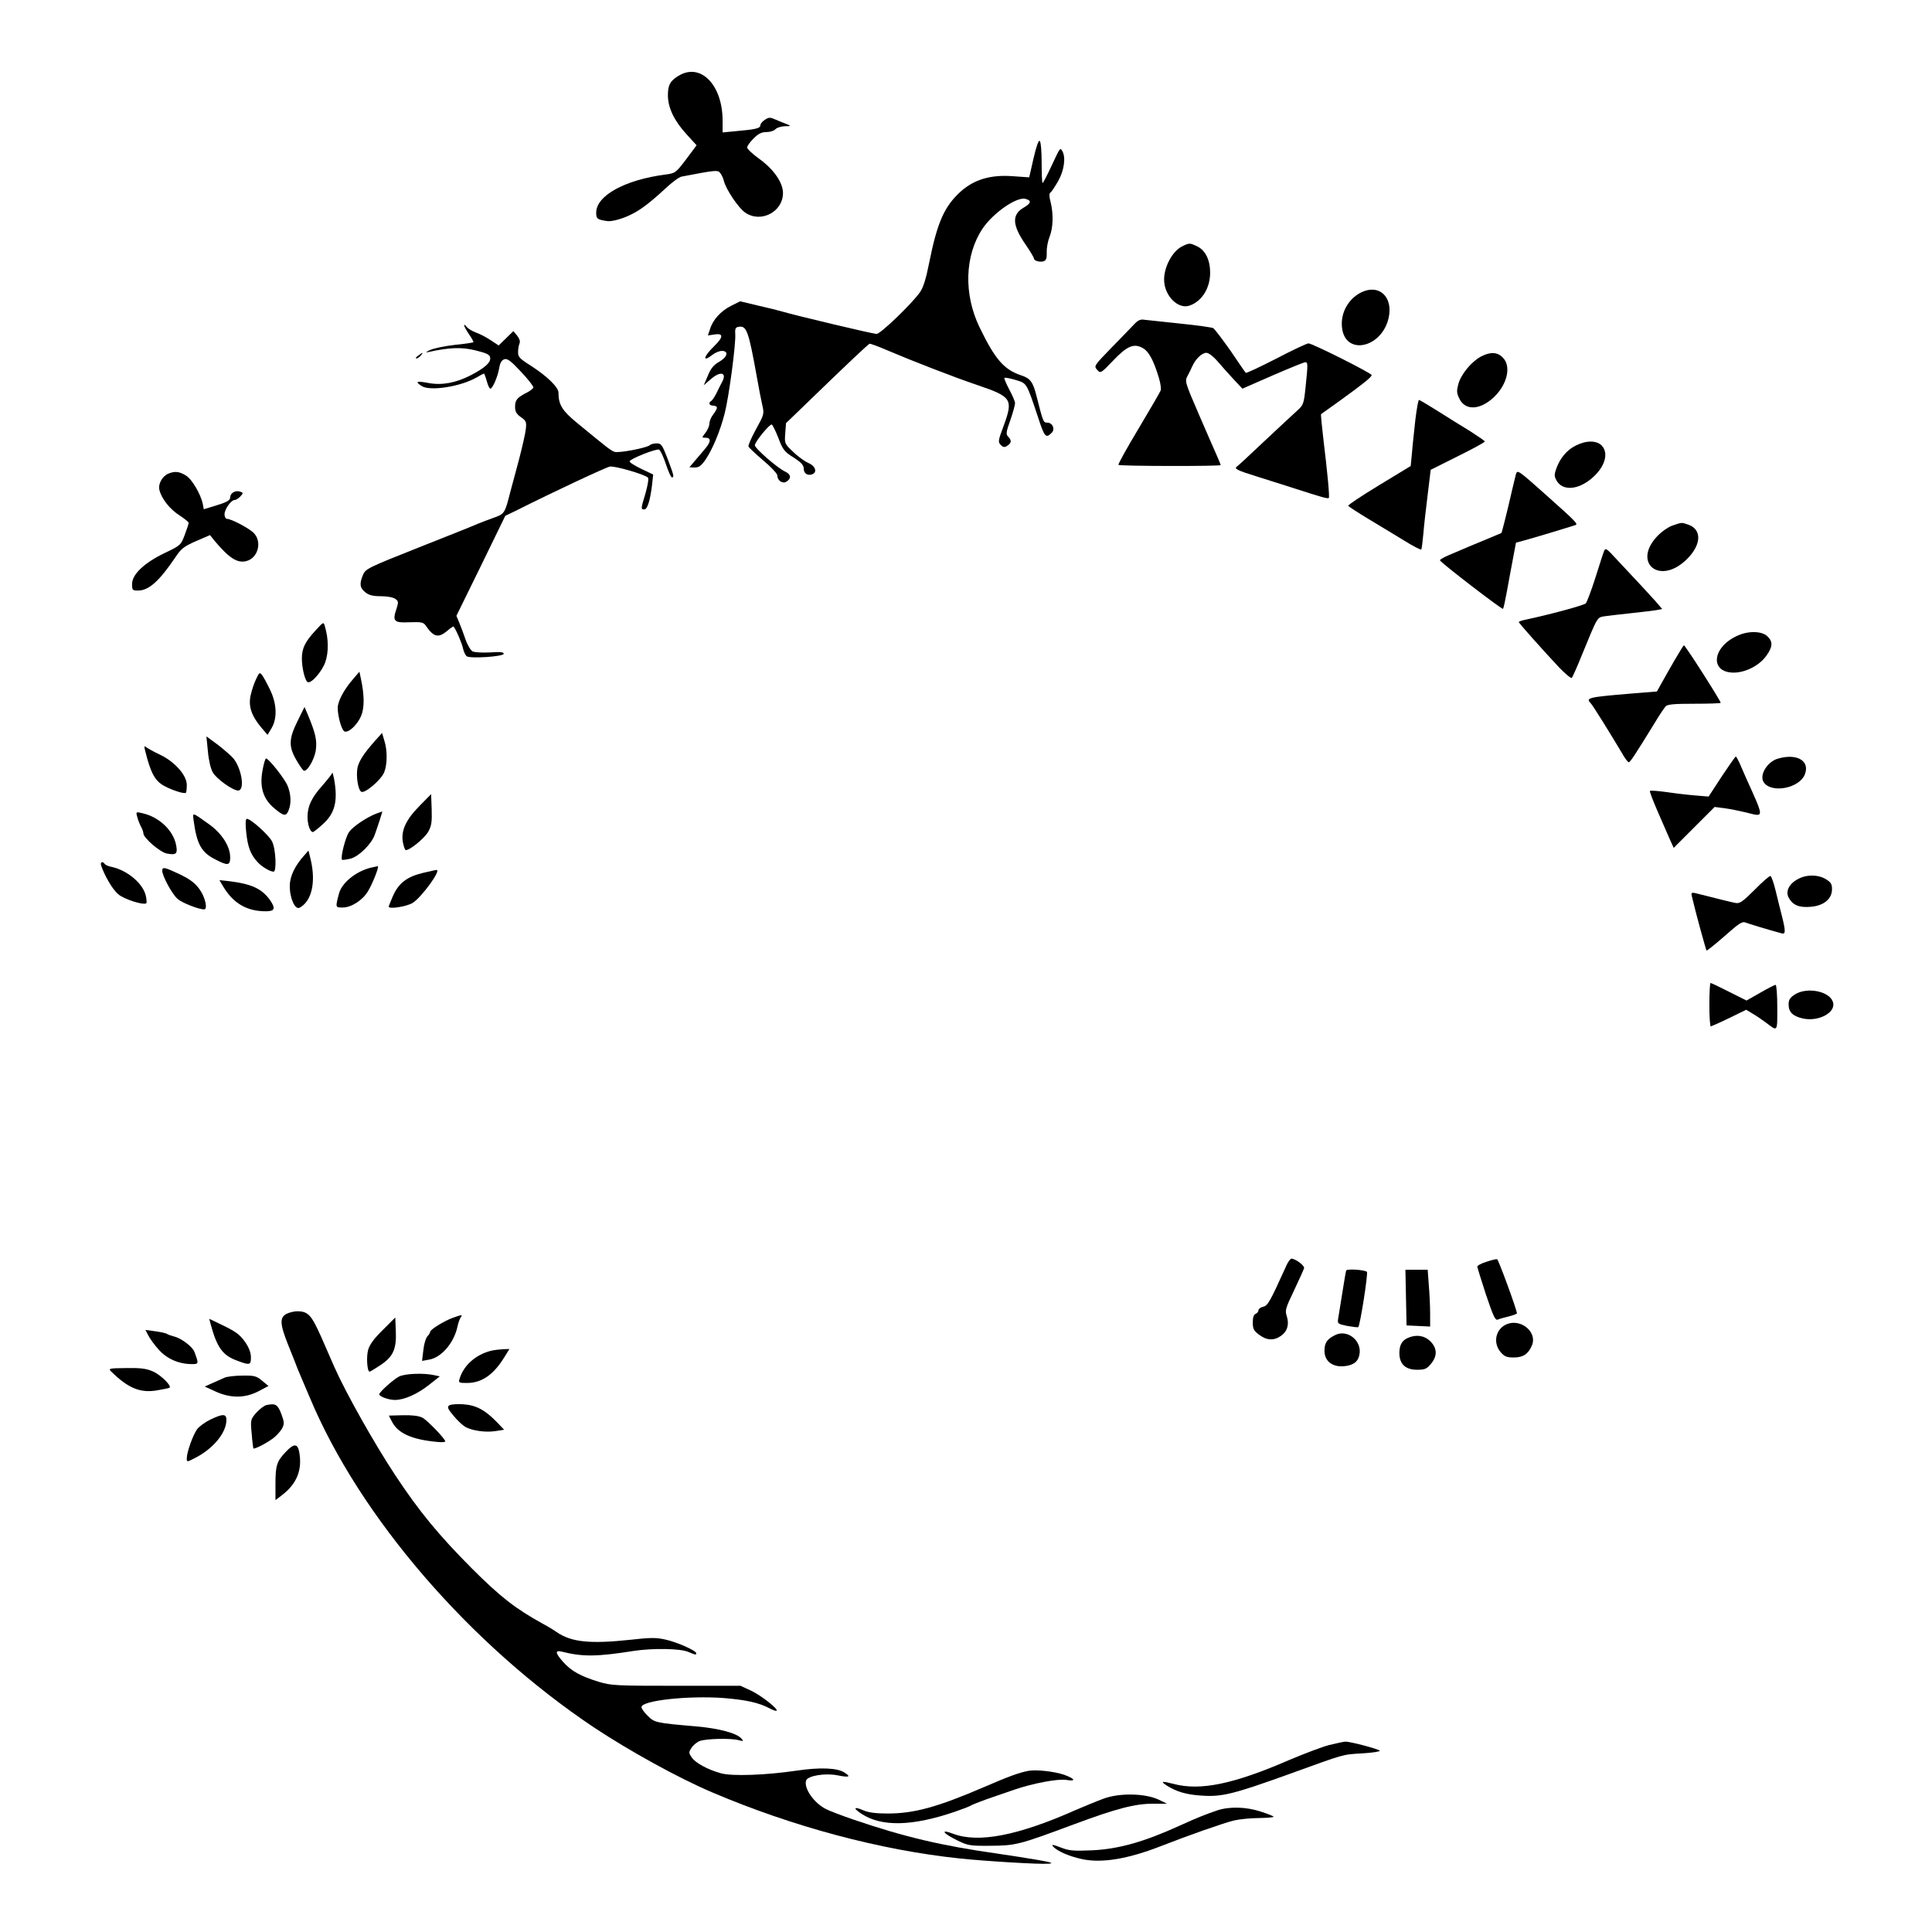 <?xml version="1.0" standalone="no"?>
<!DOCTYPE svg PUBLIC "-//W3C//DTD SVG 20010904//EN"
 "http://www.w3.org/TR/2001/REC-SVG-20010904/DTD/svg10.dtd">
<svg version="1.0" xmlns="http://www.w3.org/2000/svg"
 width="1024pt" height="1024pt" viewBox="0 0 1024 1024"
 preserveAspectRatio="xMidYMid meet">
<g transform="translate(0,1024) scale(0.1,-0.1)"
fill="#000000" stroke="none">
<path d="M3605 9843 c-50 -27 -65 -51 -65 -107 0 -67 33 -136 100 -209 l52
-57 -55 -74 c-55 -72 -57 -74 -109 -81 -216 -28 -368 -112 -368 -202 0 -33 5
-37 60 -45 24 -3 82 13 125 35 50 24 102 64 183 139 34 32 72 60 85 62 183 35
192 36 205 18 7 -9 16 -28 19 -42 11 -44 78 -144 113 -167 83 -57 200 4 200
104 0 55 -49 126 -127 182 -35 25 -63 52 -63 59 0 8 15 29 34 48 26 26 43 34
69 34 19 0 40 7 47 15 7 8 29 15 49 16 34 0 35 1 11 11 -14 5 -40 16 -59 24
-29 13 -36 13 -57 -1 -13 -8 -24 -22 -24 -29 0 -16 -24 -22 -127 -31 l-73 -7
0 62 c0 185 -111 304 -225 243z"/>
<path d="M5478 9401 l-23 -101 -86 6 c-118 9 -205 -17 -277 -81 -86 -78 -124
-162 -167 -377 -17 -86 -31 -131 -49 -157 -44 -62 -209 -221 -230 -221 -18 0
-431 98 -501 119 -16 5 -73 19 -126 31 l-96 23 -48 -24 c-54 -27 -97 -74 -112
-124 l-11 -33 33 5 c50 8 51 -12 1 -61 -59 -57 -65 -90 -9 -46 14 11 36 20 49
20 38 0 30 -33 -15 -58 -28 -16 -44 -35 -59 -73 l-22 -51 36 31 c53 47 90 37
60 -16 -8 -16 -22 -42 -30 -60 -9 -17 -20 -34 -26 -38 -17 -10 -11 -25 10 -25
11 0 20 -5 20 -11 0 -6 -9 -22 -20 -36 -11 -14 -20 -36 -20 -48 0 -12 -9 -34
-21 -49 -20 -26 -20 -26 -1 -26 34 0 31 -23 -7 -66 -20 -23 -45 -53 -56 -66
l-21 -25 28 -1 c22 0 34 8 57 41 38 56 78 152 102 246 22 85 60 367 56 421 -2
29 2 36 20 38 40 6 51 -25 93 -258 11 -63 25 -135 31 -160 10 -44 8 -49 -34
-125 -24 -44 -42 -85 -40 -92 3 -6 38 -39 79 -74 41 -34 74 -70 74 -79 0 -27
28 -46 48 -33 27 16 25 38 -4 52 -41 18 -163 124 -163 141 -1 16 75 110 89
110 4 0 20 -32 35 -70 24 -64 32 -74 81 -105 41 -26 54 -41 54 -59 0 -25 20
-39 45 -30 28 11 17 44 -20 60 -19 8 -56 34 -81 59 -46 43 -46 45 -42 98 l4
54 145 140 c185 179 289 277 298 281 4 1 46 -14 92 -34 136 -58 355 -143 479
-185 183 -62 191 -75 140 -215 -30 -80 -31 -87 -16 -102 12 -13 21 -14 33 -6
24 15 26 29 8 48 -14 14 -14 22 10 89 14 40 25 81 25 90 0 9 -14 42 -31 73
-16 31 -28 58 -25 61 2 3 29 -2 59 -11 60 -18 57 -12 120 -201 33 -102 41
-110 71 -79 20 19 5 54 -24 54 -20 0 -21 2 -56 140 -19 76 -33 95 -83 111 -89
30 -137 84 -219 254 -85 175 -79 380 15 522 55 83 181 171 228 159 34 -9 31
-23 -10 -47 -63 -37 -60 -92 10 -194 25 -36 45 -70 45 -75 0 -12 30 -21 51
-15 14 5 18 16 17 48 -1 23 6 60 15 82 19 48 21 119 6 182 -8 30 -9 47 -2 52
6 3 24 31 42 62 32 57 41 127 21 159 -11 18 -10 21 -58 -82 -23 -49 -43 -88
-46 -88 -3 0 -5 48 -5 107 0 58 -4 110 -10 116 -6 6 -18 -28 -33 -92z"/>
<path d="M6265 8934 c-51 -26 -95 -107 -95 -176 0 -85 75 -161 137 -137 65 24
107 93 107 174 0 67 -25 118 -68 139 -40 19 -42 19 -81 0z"/>
<path d="M7214 8690 c-69 -35 -110 -110 -101 -187 17 -150 211 -108 247 52 25
112 -51 182 -146 135z"/>
<path d="M6012 8522 c-15 -16 -69 -72 -121 -125 -92 -95 -94 -97 -76 -117 18
-20 19 -20 84 48 76 80 112 94 160 66 31 -18 57 -68 84 -159 8 -27 12 -56 9
-64 -2 -7 -55 -98 -117 -202 -62 -103 -110 -190 -107 -193 7 -7 542 -8 542 -1
0 2 -9 24 -19 47 -11 24 -54 123 -96 220 -74 171 -76 178 -61 205 8 15 20 39
26 53 17 38 51 70 74 70 12 0 37 -19 61 -47 22 -26 60 -68 85 -95 l45 -48 160
70 c88 38 166 70 173 70 14 0 15 -7 2 -130 -9 -89 -12 -97 -42 -124 -18 -16
-95 -88 -172 -160 -76 -72 -143 -134 -149 -138 -19 -12 0 -21 106 -54 56 -18
147 -46 202 -64 139 -45 174 -55 178 -49 5 5 -7 132 -29 313 -8 70 -14 129
-12 131 2 1 46 33 98 70 122 88 170 126 170 137 0 10 -314 168 -335 168 -8 0
-85 -36 -171 -81 -86 -44 -158 -78 -161 -75 -3 2 -39 55 -81 117 -43 61 -84
115 -92 120 -8 4 -87 15 -175 24 -88 9 -173 18 -188 20 -22 4 -35 -2 -55 -23z"/>
<path d="M2460 8516 c0 -6 12 -27 26 -48 15 -21 25 -40 23 -42 -2 -2 -47 -9
-99 -14 -52 -6 -111 -18 -130 -27 -24 -11 -27 -14 -10 -11 114 25 176 27 250
9 60 -15 76 -22 78 -39 4 -25 -28 -54 -103 -93 -80 -41 -153 -54 -224 -41 -64
12 -73 8 -36 -16 44 -29 208 -3 292 46 19 11 36 20 38 20 2 0 9 -18 15 -40 6
-22 14 -40 19 -40 12 0 40 66 47 110 5 28 13 41 27 46 16 5 34 -8 89 -67 38
-40 67 -78 65 -83 -2 -6 -17 -18 -35 -27 -51 -26 -62 -39 -62 -75 0 -25 7 -38
31 -55 28 -19 30 -26 26 -63 -2 -22 -19 -95 -36 -161 -18 -66 -38 -143 -46
-171 -29 -115 -31 -118 -88 -138 -28 -10 -65 -24 -82 -31 -16 -8 -158 -64
-314 -126 -270 -107 -284 -114 -297 -146 -20 -47 -17 -69 12 -92 20 -16 41
-21 83 -21 33 0 65 -6 76 -14 17 -12 18 -17 6 -54 -22 -65 -13 -74 70 -70 61
2 73 0 85 -17 42 -62 67 -68 114 -29 17 15 32 25 34 23 12 -13 45 -89 50 -116
4 -17 13 -36 19 -41 18 -14 197 -2 197 13 0 9 -20 11 -73 7 -41 -2 -82 0 -93
6 -10 6 -27 34 -37 64 -10 29 -25 69 -33 88 l-15 36 130 265 129 265 54 26
c211 106 477 230 500 235 25 5 181 -40 202 -58 5 -5 0 -38 -12 -81 -26 -86
-26 -88 -7 -88 16 0 31 47 41 130 l6 55 -63 30 c-35 17 -63 34 -62 40 2 13
141 68 156 62 7 -3 23 -37 36 -76 13 -39 27 -71 32 -71 13 0 12 7 -22 97 -29
75 -34 83 -58 83 -15 0 -31 -4 -36 -9 -16 -15 -164 -43 -187 -36 -21 7 -36 19
-200 154 -78 64 -98 96 -98 160 0 29 -61 88 -150 145 -57 36 -65 45 -64 71 0
17 4 37 8 46 4 10 -1 25 -13 40 l-20 24 -39 -38 -39 -38 -44 29 c-24 16 -59
34 -78 40 -18 7 -40 20 -47 29 -7 10 -14 14 -14 9z"/>
<path d="M2216 8355 c-11 -8 -15 -15 -9 -15 6 0 16 7 23 15 16 19 11 19 -14 0z"/>
<path d="M7849 8350 c-50 -27 -104 -92 -119 -144 -10 -37 -10 -49 5 -79 29
-61 102 -62 173 -1 78 66 106 171 57 219 -29 30 -66 31 -116 5z"/>
<path d="M7502 8018 c-6 -57 -15 -136 -18 -176 l-7 -72 -168 -102 c-92 -56
-166 -105 -163 -109 2 -4 50 -35 106 -69 57 -34 142 -86 190 -115 48 -30 89
-51 91 -47 3 4 7 41 11 82 3 41 14 135 23 208 l16 132 144 72 c79 39 143 74
143 78 0 3 -35 27 -77 54 -43 26 -120 74 -172 107 -51 32 -96 59 -100 59 -4 0
-12 -46 -19 -102z"/>
<path d="M8353 7879 c-47 -23 -84 -66 -104 -122 -12 -33 -11 -42 1 -64 32 -56
114 -51 188 13 68 58 90 131 52 172 -27 28 -81 29 -137 1z"/>
<path d="M893 7730 c-33 -14 -56 -55 -48 -87 11 -46 55 -102 107 -135 26 -17
48 -35 48 -39 0 -5 -9 -33 -21 -64 -20 -54 -22 -56 -106 -96 -108 -52 -173
-113 -173 -164 0 -33 2 -35 32 -35 57 0 113 51 198 177 30 45 45 57 109 85
l74 32 24 -30 c77 -92 121 -120 168 -108 64 16 86 105 38 151 -28 26 -118 73
-140 73 -7 0 -13 11 -13 24 0 27 35 76 54 76 7 0 21 9 30 19 17 18 16 20 -4
26 -23 7 -50 -9 -50 -31 0 -17 -20 -27 -87 -47 l-53 -16 -5 27 c-11 53 -57
132 -90 152 -35 21 -57 24 -92 10z"/>
<path d="M8035 7728 c-2 -7 -11 -44 -20 -83 -27 -119 -55 -228 -57 -230 -2 -1
-43 -18 -93 -39 -49 -20 -99 -41 -110 -46 -11 -5 -44 -19 -73 -31 -29 -12 -51
-25 -50 -29 5 -13 329 -262 334 -257 3 2 12 44 21 93 9 49 23 127 32 173 l16
85 45 12 c38 10 221 65 270 81 16 5 1 20 -155 159 -147 131 -152 135 -160 112z"/>
<path d="M8863 7454 c-24 -9 -59 -34 -82 -59 -126 -137 11 -254 150 -128 86
78 94 165 18 192 -38 13 -33 13 -86 -5z"/>
<path d="M8501 7317 c-5 -12 -25 -76 -46 -142 -21 -66 -44 -126 -50 -133 -9
-10 -193 -60 -322 -87 -18 -4 -33 -9 -33 -12 0 -6 127 -148 214 -241 33 -34
63 -59 67 -55 4 5 28 58 52 118 87 212 81 202 124 209 21 3 83 10 138 16 55 6
115 13 133 16 l32 6 -36 42 c-35 39 -71 78 -207 223 -54 59 -58 61 -66 40z"/>
<path d="M1673 6899 c-56 -60 -73 -95 -73 -149 0 -50 16 -116 30 -125 18 -11
75 53 94 105 18 51 18 124 -2 190 -7 25 -7 25 -49 -21z"/>
<path d="M9203 6868 c-130 -62 -140 -193 -14 -193 62 0 135 37 172 88 35 48
37 76 6 105 -31 29 -106 29 -164 0z"/>
<path d="M8877 6743 c-25 -43 -56 -98 -70 -123 l-25 -45 -148 -12 c-215 -18
-231 -22 -203 -50 10 -10 102 -157 166 -265 15 -27 31 -48 36 -48 7 0 30 34
134 203 26 44 54 85 61 93 10 11 46 14 153 14 76 0 139 2 139 5 0 11 -188 305
-195 305 -2 0 -23 -35 -48 -77z"/>
<path d="M1358 6642 c-10 -20 -23 -58 -29 -85 -14 -58 3 -110 55 -172 l34 -40
21 35 c31 52 29 129 -8 205 -16 33 -35 68 -42 77 -13 16 -15 14 -31 -20z"/>
<path d="M1870 6639 c-47 -54 -80 -116 -80 -151 0 -45 21 -119 36 -125 21 -8
66 33 87 80 19 43 19 110 0 199 l-8 38 -35 -41z"/>
<path d="M1577 6418 c-46 -93 -48 -134 -7 -205 16 -28 34 -54 39 -57 17 -11
58 58 65 109 7 51 -2 90 -42 186 l-18 42 -37 -75z"/>
<path d="M1989 6315 c-59 -66 -86 -108 -94 -143 -9 -45 3 -122 21 -129 20 -8
104 64 120 103 17 41 18 116 1 169 l-12 40 -36 -40z"/>
<path d="M1102 6257 c4 -46 15 -93 26 -111 19 -34 106 -96 134 -96 36 0 21
110 -23 168 -10 13 -47 45 -81 72 l-64 47 8 -80z"/>
<path d="M770 6258 c30 -119 52 -158 103 -185 41 -22 104 -42 112 -35 3 3 5
22 5 42 0 51 -64 123 -142 160 -32 15 -64 33 -72 39 -12 10 -13 7 -6 -21z"/>
<path d="M9125 6124 l-69 -106 -71 6 c-38 3 -107 11 -153 18 -45 6 -84 9 -87
6 -3 -2 16 -51 41 -109 25 -57 54 -124 65 -149 l20 -44 108 108 109 109 54 -7
c29 -4 79 -14 112 -22 99 -25 99 -36 -1 186 -11 25 -26 60 -34 78 -8 17 -16
32 -19 32 -3 0 -36 -48 -75 -106z"/>
<path d="M9423 6219 c-56 -16 -100 -88 -75 -125 40 -60 186 -33 217 39 31 73
-39 116 -142 86z"/>
<path d="M1391 6154 c-16 -88 5 -151 65 -200 49 -41 61 -42 74 -8 15 37 12 86
-6 130 -16 38 -100 144 -114 144 -4 0 -13 -30 -19 -66z"/>
<path d="M1761 6144 c0 -5 -24 -35 -51 -66 -59 -66 -80 -111 -80 -168 0 -41
14 -80 28 -80 4 0 26 17 49 38 68 59 85 124 64 242 -5 25 -9 40 -10 34z"/>
<path d="M2223 5968 c-71 -72 -98 -130 -88 -190 4 -21 10 -40 14 -43 15 -8
100 60 121 97 17 31 20 51 18 118 l-3 81 -62 -63z"/>
<path d="M727 5912 c3 -14 12 -37 19 -51 8 -14 14 -31 14 -38 0 -24 89 -101
125 -107 48 -9 57 -2 49 42 -14 80 -90 152 -180 172 -33 8 -34 7 -27 -18z"/>
<path d="M1995 5928 c-50 -19 -124 -68 -145 -98 -19 -27 -47 -137 -37 -147 3
-2 23 1 45 6 45 12 111 78 128 126 15 41 42 125 40 124 0 0 -14 -5 -31 -11z"/>
<path d="M1026 5893 c17 -127 41 -171 115 -208 67 -35 79 -33 79 11 0 58 -44
127 -113 176 -91 65 -86 63 -81 21z"/>
<path d="M1305 5828 c8 -76 23 -117 59 -156 22 -25 67 -52 86 -52 17 0 12 121
-8 160 -17 34 -113 120 -133 120 -8 0 -9 -23 -4 -72z"/>
<path d="M1614 5708 c-50 -55 -78 -112 -78 -163 -1 -65 28 -129 52 -116 64 34
87 134 59 254 l-12 49 -21 -24z"/>
<path d="M536 5653 c17 -52 60 -127 90 -152 30 -27 137 -61 150 -48 2 2 1 20
-3 39 -15 65 -96 134 -180 153 -18 3 -35 11 -38 16 -11 16 -25 10 -19 -8z"/>
<path d="M1965 5641 c-78 -19 -153 -80 -168 -136 -20 -76 -20 -75 20 -75 44 0
104 38 132 84 25 40 63 136 53 135 -4 -1 -20 -4 -37 -8z"/>
<path d="M860 5625 c0 -28 53 -126 82 -150 24 -21 112 -55 140 -55 20 0 6 65
-24 106 -24 34 -50 53 -105 80 -81 38 -93 41 -93 19z"/>
<path d="M2240 5613 c-83 -20 -127 -54 -157 -121 -12 -29 -23 -55 -23 -57 0
-15 90 -1 125 18 48 28 158 180 128 176 -5 0 -37 -8 -73 -16z"/>
<path d="M9300 5524 c-62 -62 -79 -74 -100 -70 -24 4 -102 24 -185 45 -55 14
-54 15 -45 -21 18 -78 72 -273 75 -276 2 -2 45 32 95 76 78 69 94 80 113 72
18 -7 110 -35 190 -57 21 -6 22 10 2 90 -9 34 -24 96 -34 137 -10 41 -22 75
-27 77 -5 2 -43 -31 -84 -73z"/>
<path d="M9530 5581 c-48 -25 -68 -66 -49 -100 22 -39 56 -53 118 -47 68 6
111 42 111 93 0 27 -6 37 -32 53 -41 25 -103 26 -148 1z"/>
<path d="M1182 5543 c54 -91 126 -133 227 -133 48 0 53 15 21 61 -42 58 -97
84 -211 98 l-56 6 19 -32z"/>
<path d="M9060 4915 c0 -63 3 -115 8 -115 4 1 48 20 97 44 l90 44 35 -21 c19
-11 51 -33 70 -47 63 -48 60 -52 60 79 0 67 -4 121 -9 121 -5 0 -42 -19 -82
-42 l-72 -41 -92 46 c-51 26 -95 47 -99 47 -3 0 -6 -52 -6 -115z"/>
<path d="M9513 4969 c-26 -17 -33 -28 -33 -53 0 -40 22 -62 75 -74 84 -19 178
32 160 87 -18 58 -138 81 -202 40z"/>
<path d="M6818 3532 c-88 -194 -98 -212 -123 -218 -14 -3 -25 -12 -25 -19 0
-7 -7 -15 -15 -19 -10 -3 -15 -19 -15 -45 0 -34 5 -44 33 -65 41 -31 79 -33
117 -6 34 24 44 61 30 105 -10 30 -6 42 39 136 27 57 51 110 53 118 3 13 -45
49 -67 50 -5 0 -18 -16 -27 -37z"/>
<path d="M7878 3552 c-27 -8 -48 -20 -48 -25 0 -5 21 -72 46 -149 39 -115 49
-138 63 -132 9 4 35 11 59 17 23 6 42 13 42 16 -2 24 -98 285 -105 287 -6 1
-31 -5 -57 -14z"/>
<path d="M7135 3506 c-2 -6 -11 -58 -20 -116 -9 -58 -19 -119 -22 -136 -5 -30
-4 -31 49 -42 29 -5 55 -8 57 -6 10 9 53 285 46 293 -12 11 -107 17 -110 7z"/>
<path d="M7452 3363 l3 -148 63 -3 62 -3 0 68 c0 37 -3 105 -7 151 l-6 82 -59
0 -59 0 3 -147z"/>
<path d="M1520 3277 c-39 -19 -37 -55 8 -167 6 -14 20 -50 32 -80 11 -30 25
-64 30 -75 5 -11 28 -65 51 -120 264 -633 847 -1310 1509 -1752 187 -124 450
-269 625 -343 427 -182 892 -306 1310 -350 142 -15 427 -32 472 -28 30 2 18 7
-57 20 -52 9 -147 24 -210 33 -298 42 -498 89 -770 182 -58 20 -121 44 -141
54 -65 32 -121 113 -106 153 10 24 98 39 163 27 66 -13 76 -9 40 14 -38 25
-128 29 -256 10 -162 -24 -340 -30 -398 -14 -70 19 -138 56 -156 85 -16 23
-16 27 -1 50 9 14 28 30 43 36 33 13 166 16 206 5 26 -7 28 -6 17 7 -25 30
-118 55 -243 66 -211 18 -220 20 -255 56 -18 17 -33 38 -33 46 0 35 249 62
437 48 119 -10 184 -24 243 -55 17 -9 34 -15 36 -12 10 9 -82 81 -135 106
l-56 26 -340 0 c-318 0 -344 1 -411 21 -97 30 -144 56 -187 103 -45 50 -47 66
-9 57 110 -28 186 -27 382 4 99 15 245 13 287 -5 41 -17 43 -18 43 -7 0 13
-102 59 -163 72 -48 11 -80 11 -185 -1 -215 -23 -314 -13 -392 41 -14 10 -47
30 -75 45 -143 79 -223 141 -375 293 -174 175 -278 301 -403 490 -110 166
-263 437 -325 577 -12 28 -44 100 -70 160 -52 116 -69 135 -127 135 -16 0 -41
-6 -55 -13z"/>
<path d="M2399 3255 c-46 -17 -119 -62 -119 -74 0 -5 -7 -16 -15 -24 -8 -9
-18 -41 -21 -72 l-7 -58 39 7 c65 12 131 90 149 176 4 19 12 41 17 48 13 15 3
14 -43 -3z"/>
<path d="M2029 3191 c-47 -46 -70 -78 -78 -106 -10 -38 -5 -115 8 -115 3 0 28
15 55 33 69 45 88 85 84 180 l-3 74 -66 -66z"/>
<path d="M1115 3227 c35 -130 64 -171 145 -200 64 -24 70 -22 70 19 0 23 -10
51 -30 80 -31 43 -48 56 -143 101 l-48 23 6 -23z"/>
<path d="M7990 3223 c-62 -23 -80 -99 -36 -150 20 -23 32 -28 69 -28 50 0 78
19 97 65 28 68 -55 140 -130 113z"/>
<path d="M786 3162 c8 -16 32 -50 55 -75 43 -49 107 -77 176 -77 37 0 37 1 13
66 -10 26 -69 71 -106 80 -16 4 -33 10 -39 14 -5 4 -33 10 -62 14 l-52 7 15
-29z"/>
<path d="M7075 3163 c-42 -21 -55 -41 -55 -83 0 -62 55 -95 129 -77 33 9 49
24 56 56 16 74 -64 139 -130 104z"/>
<path d="M7465 3150 c-33 -13 -48 -38 -48 -81 0 -59 32 -89 94 -89 40 0 51 4
73 31 35 41 34 83 -3 120 -30 30 -73 37 -116 19z"/>
<path d="M2604 3081 c-82 -20 -146 -77 -168 -148 -7 -22 -4 -23 39 -23 78 0
141 43 199 138 l26 42 -32 -1 c-18 -1 -47 -4 -64 -8z"/>
<path d="M589 2971 c91 -90 157 -117 250 -99 31 5 58 11 60 13 11 11 -47 67
-86 85 -38 17 -66 20 -144 19 -90 -1 -96 -2 -80 -18z"/>
<path d="M2115 2944 c-30 -15 -105 -83 -105 -94 0 -12 50 -30 83 -30 50 0 119
31 181 80 l57 45 -28 6 c-56 13 -157 9 -188 -7z"/>
<path d="M1190 2938 c-14 -7 -43 -19 -65 -29 l-40 -18 57 -26 c80 -37 157 -36
228 1 l53 28 -34 28 c-30 25 -41 28 -104 27 -38 0 -81 -5 -95 -11z"/>
<path d="M1413 2793 c-12 -2 -36 -21 -54 -40 -31 -36 -32 -38 -25 -112 3 -41
8 -76 9 -78 6 -5 69 27 105 54 17 13 39 37 47 52 13 25 12 33 -4 77 -19 50
-31 57 -78 47z"/>
<path d="M2381 2791 c-12 -8 -8 -18 23 -55 21 -26 50 -52 64 -60 39 -20 107
-29 159 -21 l45 7 -38 40 c-63 65 -110 90 -178 95 -34 2 -67 0 -75 -6z"/>
<path d="M1115 2716 c-27 -13 -59 -36 -71 -52 -22 -32 -54 -121 -54 -153 0
-21 0 -21 43 1 97 49 167 134 167 202 0 33 -18 34 -85 2z"/>
<path d="M2078 2704 c32 -62 107 -95 245 -107 20 -2 37 0 37 3 0 14 -95 112
-121 126 -20 10 -54 14 -104 13 l-74 -2 17 -33z"/>
<path d="M1513 2543 c-46 -49 -53 -70 -53 -169 l0 -85 34 26 c80 61 109 135
92 229 -9 47 -29 46 -73 -1z"/>
<path d="M7045 991 c-38 -10 -133 -46 -211 -79 -295 -128 -472 -165 -614 -127
-62 16 -71 14 -37 -8 51 -33 105 -49 184 -54 109 -8 171 8 463 113 307 111
281 104 393 111 54 3 94 10 90 14 -10 10 -159 49 -182 48 -9 0 -47 -9 -86 -18z"/>
<path d="M5450 854 c-50 -10 -98 -27 -235 -86 -246 -106 -370 -140 -510 -140
-62 0 -102 5 -129 17 -51 22 -57 12 -9 -19 106 -69 267 -66 493 11 41 14 80
29 85 33 6 4 44 19 85 34 41 14 107 37 145 50 99 34 231 59 277 52 53 -9 47 6
-11 27 -52 18 -149 29 -191 21z"/>
<path d="M5850 707 c-36 -13 -103 -41 -150 -61 -306 -136 -516 -176 -649 -125
-72 27 -53 1 28 -38 51 -25 66 -27 171 -26 133 1 151 5 440 113 229 85 325
110 423 110 l72 0 -45 22 c-71 33 -206 36 -290 5z"/>
<path d="M6450 644 c-56 -19 -107 -39 -190 -77 -195 -89 -329 -127 -470 -134
-100 -4 -122 -3 -168 15 -41 16 -50 17 -41 6 21 -25 85 -53 155 -68 104 -22
242 1 414 68 148 58 333 123 390 137 30 7 90 13 133 13 42 1 77 3 77 7 0 3
-30 15 -67 27 -79 26 -167 28 -233 6z"/>
</g>
</svg>
